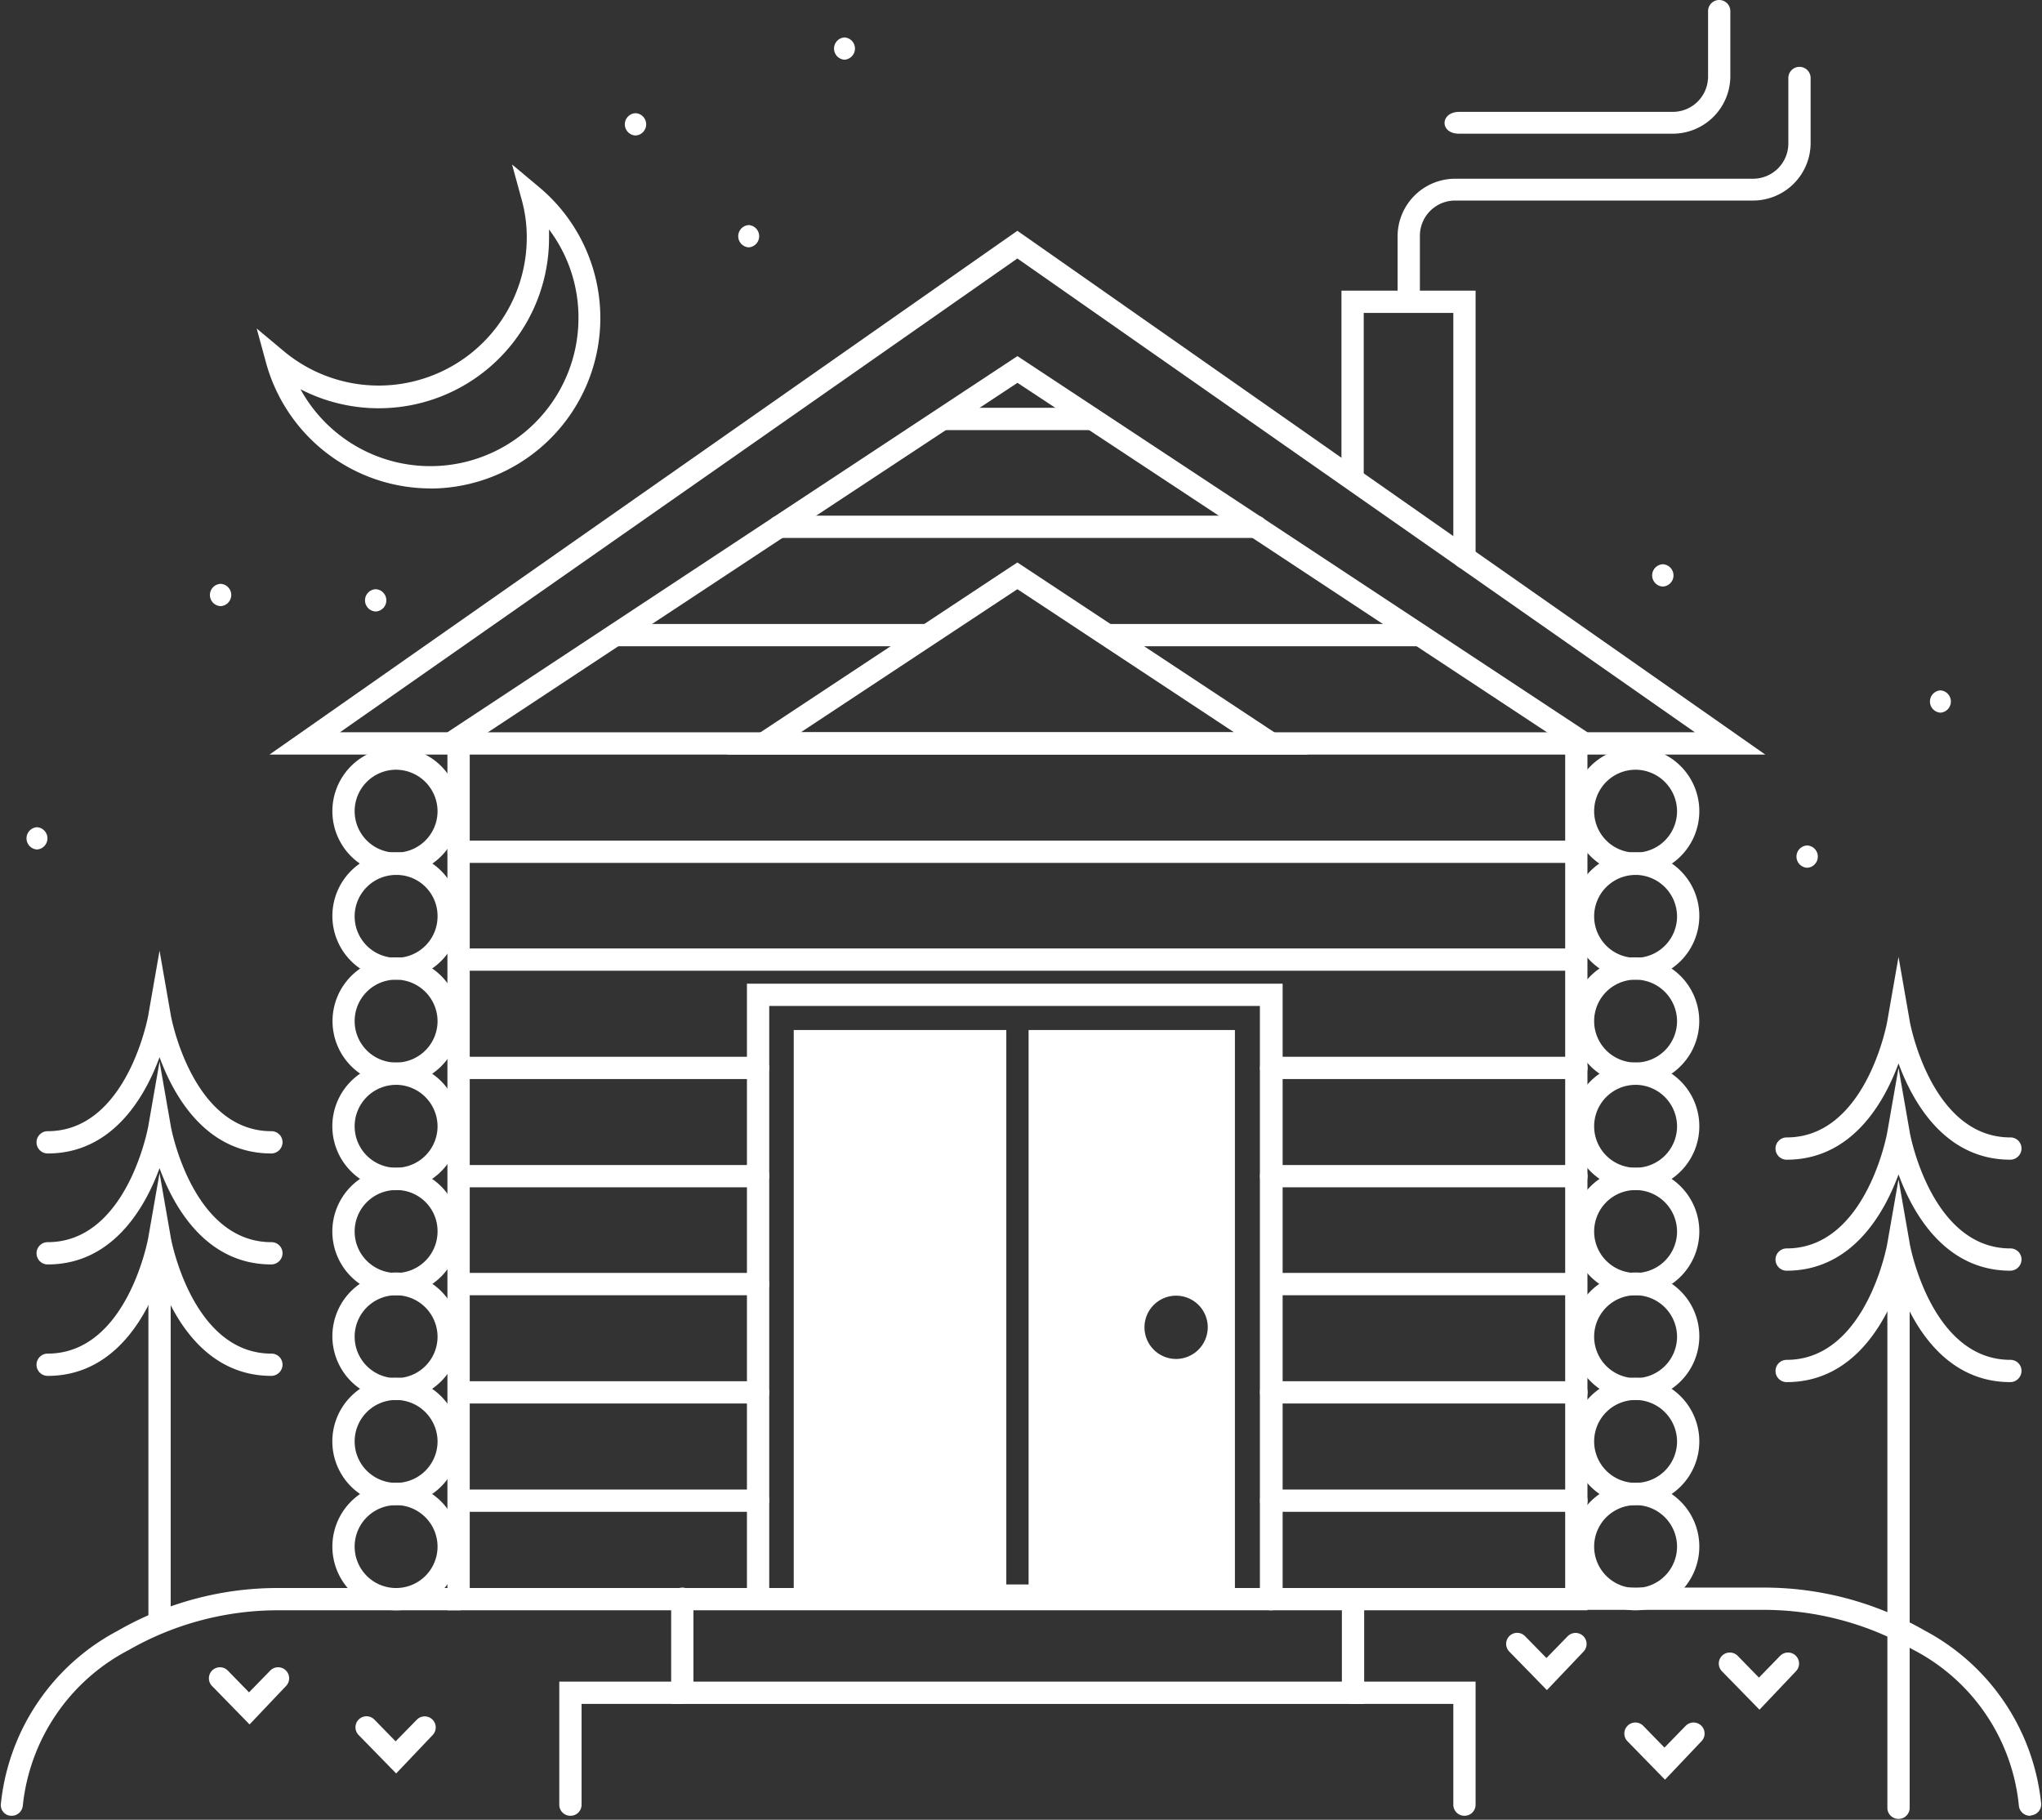 <svg xmlns="http://www.w3.org/2000/svg" xmlns:xlink="http://www.w3.org/1999/xlink" width="95.914" height="85.465" viewBox="0 0 95.914 85.465">
  <rect x="0" y="0" width="95.914" height="85.465" fill="#333333" stroke="none"/>
  <defs>
    <clipPath id="clip-path">
      <path id="Pfad_48" data-name="Pfad 48" d="M576,458h1.21v25.736H576Zm0,0" transform="translate(-576 -458)" fill="#fff"/>
    </clipPath>
    <clipPath id="clip-path-2">
      <path id="Pfad_56" data-name="Pfad 56" d="M137.293,531h22.129v10.892H137.293Zm0,0" transform="translate(-137.293 -531)" fill="#fff"/>
    </clipPath>
    <clipPath id="clip-path-3">
      <path id="Pfad_58" data-name="Pfad 58" d="M503,531h22.146v10.892H503Zm0,0" transform="translate(-503 -531)" fill="#fff"/>
    </clipPath>
  </defs>
  <g id="Gruppe_6" data-name="Gruppe 6" transform="translate(-460.293 -1460.891)">
    <path id="Pfad_1" data-name="Pfad 1" d="M295.032,303.714H241.484V262.476l26.773-17.667,26.774,17.667Zm-52.5-1.046h51.454V263.041l-25.727-16.977-25.727,16.977Zm0,0" transform="translate(239.825 1232.807)" fill="#fff"/>
    <path id="Pfad_2" data-name="Pfad 2" d="M333.851,301.878h-27.3l13.648-9.023Zm-23.822-1.047h20.347L320.2,294.111Zm0,0" transform="translate(187.88 1194.452)" fill="#fff"/>
    <path id="Pfad_3" data-name="Pfad 3" d="M333.153,401.719V427.76h-1.047V401.719h-9.985v26.334h20.723V401.719Zm6.928,15.449a1.486,1.486,0,1,1,1.487-1.487A1.492,1.492,0,0,1,340.081,417.168Zm0,0" transform="translate(175.454 1107.548)" fill="#fff"/>
    <path id="Pfad_4" data-name="Pfad 4" d="M335.84,420.357a.518.518,0,0,1-.523-.523V391.972H312.27v27.862a.524.524,0,0,1-1.047,0V390.926h25.162v28.909A.55.55,0,0,1,335.84,420.357Zm0,0" transform="translate(184.154 1116.164)" fill="#fff"/>
    <path id="Pfad_5" data-name="Pfad 5" d="M361.829,257.891h-7.013a.524.524,0,0,1,0-1.047h7.013a.524.524,0,0,1,0,1.047Zm0,0" transform="translate(149.771 1223.2)" fill="#fff"/>
    <path id="Pfad_6" data-name="Pfad 6" d="M339.023,283.007h-22.4a.523.523,0,0,1,0-1.046h22.419a.519.519,0,0,1,.524.523A.536.536,0,0,1,339.023,283.007Zm0,0" transform="translate(180.259 1203.149)" fill="#fff"/>
    <path id="Pfad_7" data-name="Pfad 7" d="M293.024,308.223H278.433a.524.524,0,0,1,0-1.047h14.591a.524.524,0,0,1,0,1.047Zm0,0" transform="translate(210.747 1183.021)" fill="#fff"/>
    <path id="Pfad_8" data-name="Pfad 8" d="M408.279,308.223H393.73a.524.524,0,0,1,0-1.047h14.549a.524.524,0,0,1,0,1.047Zm0,0" transform="translate(118.707 1183.021)" fill="#fff"/>
    <path id="Pfad_9" data-name="Pfad 9" d="M295.643,333.442H243.875a.524.524,0,0,1,0-1.047h51.768a.518.518,0,0,1,.523.523A.532.532,0,0,1,295.643,333.442Zm0,0" transform="translate(238.335 1162.889)" fill="#fff"/>
    <path id="Pfad_10" data-name="Pfad 10" d="M294.508,358.66h-52.5a.523.523,0,1,1,0-1.046h52.5a.523.523,0,1,1,0,1.046Zm0,0" transform="translate(239.825 1142.757)" fill="#fff"/>
    <path id="Pfad_11" data-name="Pfad 11" d="M294.508,383.774h-52.5a.524.524,0,0,1,0-1.047h52.5a.524.524,0,0,1,0,1.047Zm0,0" transform="translate(239.825 1122.709)" fill="#fff"/>
    <path id="Pfad_12" data-name="Pfad 12" d="M256.159,408.992H242.113a.523.523,0,1,1,0-1.046h14.046a.519.519,0,0,1,.524.523A.532.532,0,0,1,256.159,408.992Zm0,0" transform="translate(239.741 1102.577)" fill="#fff"/>
    <path id="Pfad_13" data-name="Pfad 13" d="M445.535,408.992H431.2a.523.523,0,1,1,0-1.046h14.34a.523.523,0,1,1,0,1.046Zm0,0" transform="translate(88.799 1102.577)" fill="#fff"/>
    <path id="Pfad_14" data-name="Pfad 14" d="M256.159,434.21H242.113a.523.523,0,0,1,0-1.046h14.046a.519.519,0,0,1,.524.523A.532.532,0,0,1,256.159,434.21Zm0,0" transform="translate(239.741 1082.445)" fill="#fff"/>
    <path id="Pfad_15" data-name="Pfad 15" d="M445.535,434.21H431.2a.523.523,0,0,1,0-1.046h14.34a.523.523,0,0,1,0,1.046Zm0,0" transform="translate(88.799 1082.445)" fill="#fff"/>
    <path id="Pfad_16" data-name="Pfad 16" d="M256.159,459.325H242.113a.524.524,0,0,1,0-1.047h14.046a.519.519,0,0,1,.524.523A.532.532,0,0,1,256.159,459.325Zm0,0" transform="translate(239.741 1062.398)" fill="#fff"/>
    <path id="Pfad_17" data-name="Pfad 17" d="M445.535,459.325H431.2a.524.524,0,0,1,0-1.047h14.34a.524.524,0,0,1,0,1.047Zm0,0" transform="translate(88.799 1062.398)" fill="#fff"/>
    <path id="Pfad_18" data-name="Pfad 18" d="M256.159,484.542H242.113a.523.523,0,1,1,0-1.046h14.046a.519.519,0,0,1,.524.523A.532.532,0,0,1,256.159,484.542Zm0,0" transform="translate(239.741 1042.266)" fill="#fff"/>
    <path id="Pfad_19" data-name="Pfad 19" d="M445.535,484.542H431.2a.523.523,0,1,1,0-1.046h14.34a.523.523,0,1,1,0,1.046Zm0,0" transform="translate(88.799 1042.266)" fill="#fff"/>
    <path id="Pfad_20" data-name="Pfad 20" d="M256.159,509.761H242.113a.523.523,0,1,1,0-1.046h14.046a.519.519,0,0,1,.524.523A.532.532,0,0,1,256.159,509.761Zm0,0" transform="translate(239.741 1022.134)" fill="#fff"/>
    <path id="Pfad_21" data-name="Pfad 21" d="M445.535,509.761H431.2a.523.523,0,1,1,0-1.046h14.34a.523.523,0,1,1,0,1.046Zm0,0" transform="translate(88.799 1022.134)" fill="#fff"/>
    <path id="Pfad_22" data-name="Pfad 22" d="M270.33,240.241h-8.875a.524.524,0,1,1,0-1.047h5.568L235.2,216.942l-31.818,22.252h5.568a.524.524,0,0,1,0,1.047h-8.875l35.125-24.6Zm0,0" transform="translate(272.879 1256.089)" fill="#fff"/>
    <path id="Pfad_23" data-name="Pfad 23" d="M217.7,341.912a2.993,2.993,0,1,1,2.993-2.993A2.993,2.993,0,0,1,217.7,341.912Zm0-4.94a1.947,1.947,0,1,0,1.947,1.947A1.957,1.957,0,0,0,217.7,336.972Zm0,0" transform="translate(261.198 1160.07)" fill="#fff"/>
    <path id="Pfad_24" data-name="Pfad 24" d="M217.7,366.3a2.993,2.993,0,1,1,2.993-2.993A2.993,2.993,0,0,1,217.7,366.3Zm0-4.919a1.947,1.947,0,1,0,1.947,1.946A1.93,1.93,0,0,0,217.7,361.38Zm0,0" transform="translate(261.198 1140.602)" fill="#fff"/>
    <path id="Pfad_25" data-name="Pfad 25" d="M217.7,390.791A2.993,2.993,0,1,1,220.7,387.8,2.993,2.993,0,0,1,217.7,390.791Zm0-4.94a1.947,1.947,0,1,0,1.947,1.947A1.957,1.957,0,0,0,217.7,385.851Zm0,0" transform="translate(261.198 1121.05)" fill="#fff"/>
    <path id="Pfad_26" data-name="Pfad 26" d="M217.7,415.281a2.994,2.994,0,1,1,2.993-2.993A2.993,2.993,0,0,1,217.7,415.281Zm0-4.94a1.947,1.947,0,1,0,1.947,1.947A1.957,1.957,0,0,0,217.7,410.34Zm0,0" transform="translate(261.198 1101.501)" fill="#fff"/>
    <path id="Pfad_27" data-name="Pfad 27" d="M217.7,439.773a2.994,2.994,0,1,1,2.993-2.994A2.993,2.993,0,0,1,217.7,439.773Zm0-4.94a1.947,1.947,0,1,0,1.947,1.946A1.93,1.93,0,0,0,217.7,434.832Zm0,0" transform="translate(261.198 1081.95)" fill="#fff"/>
    <path id="Pfad_28" data-name="Pfad 28" d="M217.7,464.163a2.993,2.993,0,1,1,2.993-2.993A2.993,2.993,0,0,1,217.7,464.163Zm0-4.919a1.947,1.947,0,1,0,1.947,1.946A1.956,1.956,0,0,0,217.7,459.243Zm0,0" transform="translate(261.198 1062.479)" fill="#fff"/>
    <path id="Pfad_29" data-name="Pfad 29" d="M217.7,488.652a2.994,2.994,0,1,1,2.993-2.993A2.993,2.993,0,0,1,217.7,488.652Zm0-4.94a1.947,1.947,0,1,0,1.947,1.947A1.957,1.957,0,0,0,217.7,483.711Zm0,0" transform="translate(261.198 1042.93)" fill="#fff"/>
    <path id="Pfad_30" data-name="Pfad 30" d="M217.7,513.143a2.993,2.993,0,1,1,2.993-2.993A2.993,2.993,0,0,1,217.7,513.143Zm0-4.94a1.947,1.947,0,1,0,1.947,1.946A1.956,1.956,0,0,0,217.7,508.2Zm0,0" transform="translate(261.198 1023.378)" fill="#fff"/>
    <path id="Pfad_31" data-name="Pfad 31" d="M506.31,341.912a2.993,2.993,0,1,1,2.993-2.993A2.993,2.993,0,0,1,506.31,341.912Zm0-4.94a1.947,1.947,0,1,0,1.947,1.947A1.957,1.957,0,0,0,506.31,336.972Zm0,0" transform="translate(30.808 1160.07)" fill="#fff"/>
    <path id="Pfad_32" data-name="Pfad 32" d="M506.31,366.3a2.993,2.993,0,1,1,2.993-2.993A2.993,2.993,0,0,1,506.31,366.3Zm0-4.919a1.947,1.947,0,1,0,1.947,1.946A1.957,1.957,0,0,0,506.31,361.38Zm0,0" transform="translate(30.808 1140.602)" fill="#fff"/>
    <path id="Pfad_33" data-name="Pfad 33" d="M506.31,390.791A2.993,2.993,0,1,1,509.3,387.8,2.993,2.993,0,0,1,506.31,390.791Zm0-4.94a1.947,1.947,0,1,0,1.947,1.947A1.957,1.957,0,0,0,506.31,385.851Zm0,0" transform="translate(30.808 1121.05)" fill="#fff"/>
    <path id="Pfad_34" data-name="Pfad 34" d="M506.31,415.281a2.994,2.994,0,1,1,2.993-2.993A2.993,2.993,0,0,1,506.31,415.281Zm0-4.94a1.947,1.947,0,1,0,1.947,1.947A1.957,1.957,0,0,0,506.31,410.34Zm0,0" transform="translate(30.808 1101.501)" fill="#fff"/>
    <path id="Pfad_35" data-name="Pfad 35" d="M506.31,439.773a2.994,2.994,0,1,1,2.993-2.994A2.993,2.993,0,0,1,506.31,439.773Zm0-4.94a1.947,1.947,0,1,0,1.947,1.946A1.956,1.956,0,0,0,506.31,434.832Zm0,0" transform="translate(30.808 1081.95)" fill="#fff"/>
    <path id="Pfad_36" data-name="Pfad 36" d="M506.31,464.163a2.993,2.993,0,1,1,2.993-2.993A2.993,2.993,0,0,1,506.31,464.163Zm0-4.919a1.947,1.947,0,1,0,1.947,1.946A1.956,1.956,0,0,0,506.31,459.243Zm0,0" transform="translate(30.808 1062.479)" fill="#fff"/>
    <path id="Pfad_37" data-name="Pfad 37" d="M506.31,488.652a2.994,2.994,0,1,1,2.993-2.993A2.993,2.993,0,0,1,506.31,488.652Zm0-4.94a1.947,1.947,0,1,0,1.947,1.947A1.957,1.957,0,0,0,506.31,483.711Zm0,0" transform="translate(30.808 1042.93)" fill="#fff"/>
    <path id="Pfad_38" data-name="Pfad 38" d="M506.31,513.143a2.993,2.993,0,1,1,2.993-2.993A2.993,2.993,0,0,1,506.31,513.143Zm0-4.94a1.947,1.947,0,1,0,1.947,1.946A1.956,1.956,0,0,0,506.31,508.2Zm0,0" transform="translate(30.808 1023.378)" fill="#fff"/>
    <path id="Pfad_39" data-name="Pfad 39" d="M455.441,242.613a.518.518,0,0,1-.523-.523V230.6H450.71v7.578a.523.523,0,1,1-1.046,0v-8.625h6.3V242.09A.518.518,0,0,1,455.441,242.613Zm0,0" transform="translate(73.638 1244.988)" fill="#fff"/>
    <path id="Pfad_40" data-name="Pfad 40" d="M463.261,189.012a.519.519,0,0,1-.523-.524v-3.077a2.707,2.707,0,0,1,2.7-2.7h14a1.658,1.658,0,0,0,1.654-1.654V177.98a.523.523,0,0,1,1.046,0v3.056a2.707,2.707,0,0,1-2.7,2.7h-14a1.656,1.656,0,0,0-1.653,1.653v3.056A.53.53,0,0,1,463.261,189.012Zm0,0" transform="translate(63.201 1286.574)" fill="#fff"/>
    <path id="Pfad_74" data-name="Pfad 74" d="M493.072,182.711h10.042a1.658,1.658,0,0,0,1.654-1.654V177.98a.523.523,0,0,1,1.046,0v3.056a2.707,2.707,0,0,1-2.7,2.7H493.072C492.151,183.737,492.177,182.721,493.072,182.711Z" transform="translate(35.754 1283.434)" fill="#fff"/>
    <path id="Pfad_43" data-name="Pfad 43" d="M172.375,473.822a.518.518,0,0,1-.523-.523V457.347a.523.523,0,0,1,1.046,0V473.3A.532.532,0,0,1,172.375,473.822Zm0,0" transform="translate(295.412 1063.558)" fill="#fff"/>
    <path id="Pfad_44" data-name="Pfad 44" d="M156.833,444.556c-3.035,0-4.564-2.637-5.254-4.521-.691,1.884-2.219,4.521-5.255,4.521a.523.523,0,0,1,0-1.046c3.747,0,4.732-5.443,4.732-5.485l.523-2.993.523,2.993c0,.063,1,5.485,4.731,5.485a.518.518,0,0,1,.523.523A.532.532,0,0,1,156.833,444.556Zm0,0" transform="translate(316.208 1080.955)" fill="#fff"/>
    <path id="Pfad_45" data-name="Pfad 45" d="M156.833,418.61c-3.035,0-4.564-2.637-5.254-4.521-.691,1.884-2.219,4.521-5.255,4.521a.523.523,0,0,1,0-1.046c3.747,0,4.732-5.442,4.732-5.485l.523-2.993.523,2.993c0,.063,1,5.485,4.731,5.485a.518.518,0,0,1,.523.523A.532.532,0,0,1,156.833,418.61Zm0,0" transform="translate(316.208 1101.667)" fill="#fff"/>
    <path id="Pfad_46" data-name="Pfad 46" d="M156.833,392.771c-3.035,0-4.564-2.637-5.254-4.521-.691,1.884-2.219,4.521-5.255,4.521a.523.523,0,1,1,0-1.046c3.747,0,4.732-5.443,4.732-5.485l.523-2.993.523,2.993c0,.063,1,5.485,4.731,5.485a.518.518,0,0,1,.523.523A.532.532,0,0,1,156.833,392.771Zm0,0" transform="translate(316.208 1122.294)" fill="#fff"/>
    <g id="Gruppe_2" data-name="Gruppe 2" transform="translate(548.785 1520.619)" clip-path="url(#clip-path)">
      <path id="Pfad_47" data-name="Pfad 47" d="M577.313,484.251a.519.519,0,0,1-.524-.523V459.215a.524.524,0,1,1,1.047,0v24.513A.518.518,0,0,1,577.313,484.251Zm0,0" transform="translate(-576.63 -458.552)" fill="#fff"/>
    </g>
    <path id="Pfad_49" data-name="Pfad 49" d="M561.774,446.009c-3.035,0-4.564-2.637-5.254-4.521-.691,1.884-2.219,4.521-5.255,4.521a.523.523,0,0,1,0-1.046c3.747,0,4.731-5.443,4.731-5.485l.524-2.993.523,2.993c0,.063,1,5.485,4.731,5.485a.518.518,0,0,1,.523.523A.532.532,0,0,1,561.774,446.009Zm0,0" transform="translate(-7.052 1079.795)" fill="#fff"/>
    <path id="Pfad_50" data-name="Pfad 50" d="M561.774,420.064c-3.035,0-4.564-2.637-5.254-4.521-.691,1.884-2.219,4.521-5.255,4.521a.523.523,0,1,1,0-1.046c3.747,0,4.731-5.442,4.731-5.485l.524-2.993.523,2.993c0,.063,1,5.485,4.731,5.485a.518.518,0,0,1,.523.523A.532.532,0,0,1,561.774,420.064Zm0,0" transform="translate(-7.052 1100.507)" fill="#fff"/>
    <path id="Pfad_51" data-name="Pfad 51" d="M561.774,394.224c-3.035,0-4.564-2.637-5.254-4.521-.691,1.884-2.219,4.521-5.255,4.521a.523.523,0,1,1,0-1.046c3.747,0,4.731-5.443,4.731-5.485l.524-2.993.523,2.993c0,.063,1,5.485,4.731,5.485a.518.518,0,0,1,.523.523A.532.532,0,0,1,561.774,394.224Zm0,0" transform="translate(-7.052 1121.134)" fill="#fff"/>
    <path id="Pfad_52" data-name="Pfad 52" d="M326.112,537.01h-32.53v-4.94a.523.523,0,1,1,1.046,0v3.893h30.458v-3.6a.524.524,0,1,1,1.047,0v4.647Zm0,0" transform="translate(198.236 1003.908)" fill="#fff"/>
    <path id="Pfad_53" data-name="Pfad 53" d="M268.055,559.742a.519.519,0,0,1-.524-.523v-5.778h5.778a.524.524,0,0,1,0,1.047h-4.731v4.731A.518.518,0,0,1,268.055,559.742Zm0,0" transform="translate(219.032 986.429)" fill="#fff"/>
    <path id="Pfad_54" data-name="Pfad 54" d="M455.441,559.742a.518.518,0,0,1-.523-.523v-4.731h-4.731a.524.524,0,0,1,0-1.047h5.777v5.778A.518.518,0,0,1,455.441,559.742Zm0,0" transform="translate(73.638 986.429)" fill="#fff"/>
    <g id="Gruppe_3" data-name="Gruppe 3" transform="translate(460.293 1535.344)" clip-path="url(#clip-path-2)">
      <path id="Pfad_55" data-name="Pfad 55" d="M137.981,542.345h-.042a.5.5,0,0,1-.46-.565,10.389,10.389,0,0,1,5.484-8.122,15.069,15.069,0,0,1,7.62-2.01H159a.523.523,0,1,1,0,1.046h-8.436a14.112,14.112,0,0,0-7.075,1.863,9.329,9.329,0,0,0-4.982,7.326A.524.524,0,0,1,137.981,542.345Zm0,0" transform="translate(-137.437 -531.518)" fill="#fff"/>
    </g>
    <g id="Gruppe_4" data-name="Gruppe 4" transform="translate(534.06 1535.344)" clip-path="url(#clip-path-3)">
      <path id="Pfad_57" data-name="Pfad 57" d="M524.836,542.264a.525.525,0,0,1-.523-.481,9.267,9.267,0,0,0-4.982-7.327,14.114,14.114,0,0,0-7.076-1.863H503.84a.523.523,0,0,1,0-1.046h8.415a15.124,15.124,0,0,1,7.62,2.009,10.391,10.391,0,0,1,5.484,8.122.518.518,0,0,1-.46.565A.077.077,0,0,1,524.836,542.264Zm0,0" transform="translate(-503.253 -531.437)" fill="#fff"/>
    </g>
    <path id="Pfad_59" data-name="Pfad 59" d="M187.858,552.759l-1.758-1.8a.518.518,0,0,1,.733-.733l1,1.026,1-1.026a.518.518,0,1,1,.733.733Zm0,0" transform="translate(284.157 989.122)" fill="#fff"/>
    <path id="Pfad_60" data-name="Pfad 60" d="M222,564.175l-1.759-1.8a.518.518,0,1,1,.733-.733l1,1.026,1.005-1.026a.518.518,0,0,1,.732.733Zm0,0" transform="translate(256.901 980.008)" fill="#fff"/>
    <path id="Pfad_61" data-name="Pfad 61" d="M489.955,544.769l-1.758-1.8a.518.518,0,1,1,.732-.733l1.005,1.026,1-1.026a.518.518,0,0,1,.733.733Zm0,0" transform="translate(42.997 995.5)" fill="#fff"/>
    <path id="Pfad_62" data-name="Pfad 62" d="M539.457,549.335l-1.759-1.8a.518.518,0,0,1,.733-.733l1,1.026,1-1.026a.518.518,0,0,1,.733.733Zm0,0" transform="translate(3.48 991.854)" fill="#fff"/>
    <path id="Pfad_63" data-name="Pfad 63" d="M517.456,565.628l-1.758-1.8a.518.518,0,0,1,.733-.733l1,1.026,1-1.026a.518.518,0,0,1,.733.733Zm0,0" transform="translate(21.043 978.848)" fill="#fff"/>
    <path id="Pfad_64" data-name="Pfad 64" d="M205.231,215.4a8.022,8.022,0,0,1-7.725-5.9l-.44-1.612,1.277,1.068a6.956,6.956,0,0,0,11.409-5.337,6.586,6.586,0,0,0-.251-1.822l-.44-1.611,1.277,1.068a8.009,8.009,0,0,1-5.107,14.151Zm-6.113-4.668a6.957,6.957,0,0,0,13.062-3.329,6.865,6.865,0,0,0-1.382-4.165v.4a8,8,0,0,1-11.68,7.1Zm0,0" transform="translate(275.284 1268.431)" fill="#fff"/>
    <path id="Pfad_65" data-name="Pfad 65" d="M186.672,298.883a.524.524,0,0,0,0-1.047A.524.524,0,0,0,186.672,298.883Zm0,0" transform="translate(283.982 1190.476)" fill="#fff"/>
    <path id="Pfad_66" data-name="Pfad 66" d="M222.789,300.129a.524.524,0,0,0,0-1.047A.524.524,0,0,0,222.789,300.129Zm0,0" transform="translate(255.15 1189.482)" fill="#fff"/>
    <path id="Pfad_67" data-name="Pfad 67" d="M309.649,215.343a.524.524,0,0,0,0-1.046A.524.524,0,0,0,309.649,215.343Zm0,0" transform="translate(185.811 1257.165)" fill="#fff"/>
    <path id="Pfad_68" data-name="Pfad 68" d="M283.229,189.293a.524.524,0,0,0,0-1.047A.524.524,0,0,0,283.229,189.293Zm0,0" transform="translate(206.914 1277.961)" fill="#fff"/>
    <path id="Pfad_69" data-name="Pfad 69" d="M331.961,171.652a.524.524,0,0,0,0-1.046A.524.524,0,0,0,331.961,171.652Zm0,0" transform="translate(167.999 1292.043)" fill="#fff"/>
    <path id="Pfad_70" data-name="Pfad 70" d="M522.5,294.317a.524.524,0,0,0,0-1.047A.524.524,0,0,0,522.5,294.317Zm0,0" transform="translate(15.897 1194.122)" fill="#fff"/>
    <path id="Pfad_71" data-name="Pfad 71" d="M587.153,323.687a.524.524,0,0,0,0-1.046A.524.524,0,0,0,587.153,323.687Zm0,0" transform="translate(-35.717 1170.675)" fill="#fff"/>
    <path id="Pfad_72" data-name="Pfad 72" d="M556.121,359.8a.524.524,0,0,0,0-1.047A.524.524,0,0,0,556.121,359.8Zm0,0" transform="translate(-10.945 1141.846)" fill="#fff"/>
    <path id="Pfad_73" data-name="Pfad 73" d="M143.918,355.546a.524.524,0,0,0,0-1.046A.524.524,0,0,0,143.918,355.546Zm0,0" transform="translate(318.112 1145.242)" fill="#fff"/>
  </g>
</svg>
